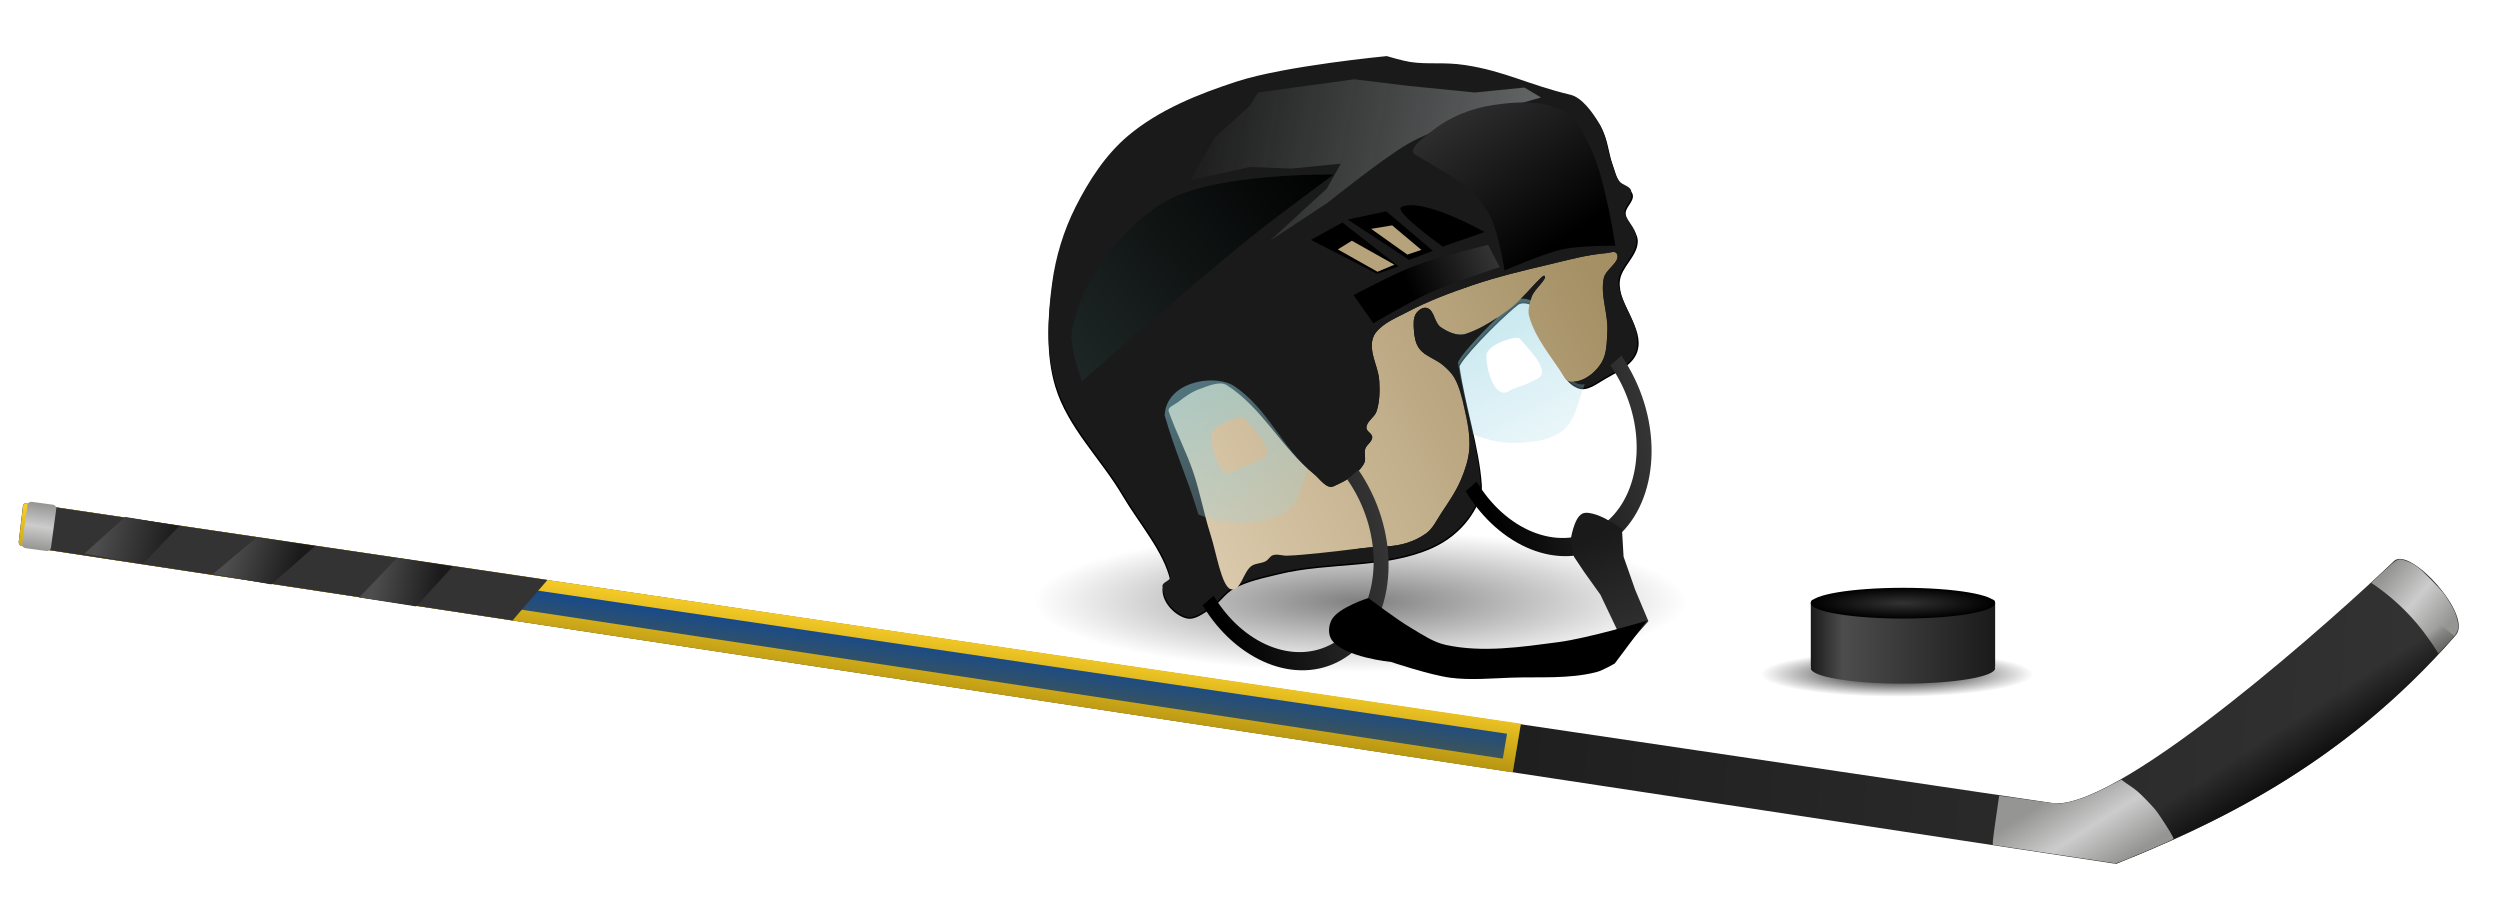 <?xml version="1.0" encoding="UTF-8" standalone="no"?>
<!-- Created with Inkscape (http://www.inkscape.org/) -->
<svg
    xmlns:inkscape="http://www.inkscape.org/namespaces/inkscape"
    xmlns:rdf="http://www.w3.org/1999/02/22-rdf-syntax-ns#"
    xmlns="http://www.w3.org/2000/svg"
    xmlns:sodipodi="http://sodipodi.sourceforge.net/DTD/sodipodi-0.dtd"
    xmlns:cc="http://creativecommons.org/ns#"
    xmlns:xlink="http://www.w3.org/1999/xlink"
    xmlns:dc="http://purl.org/dc/elements/1.1/"
    xmlns:svg="http://www.w3.org/2000/svg"
    xmlns:ns1="http://sozi.baierouge.fr"
    id="svg2"
    sodipodi:docname="icehockey.svg"
    inkscape:export-filename="/home/gnokii/Desktop/freesport/icehockey.png"
    viewBox="0 0 820 300"
    inkscape:export-xdpi="90"
    version="1.1"
    inkscape:export-ydpi="90"
    inkscape:version="0.48.1 r9760"
  >
  <defs
      id="defs6"
    >
    <linearGradient
        id="linearGradient4131"
      >
      <stop
          id="stop4133"
          style="stop-color:#959594"
          offset="0"
      />
      <stop
          id="stop4139"
          style="stop-color:#cccccc"
          offset=".5"
      />
      <stop
          id="stop4135"
          style="stop-color:#959594"
          offset="1"
      />
    </linearGradient
    >
    <linearGradient
        id="linearGradient3903"
        inkscape:collect="always"
      >
      <stop
          id="stop3905"
          style="stop-color:#000000"
          offset="0"
      />
      <stop
          id="stop3907"
          style="stop-color:#4d4d4d"
          offset="1"
      />
    </linearGradient
    >
    <linearGradient
        id="linearGradient3031"
        inkscape:collect="always"
      >
      <stop
          id="stop3033"
          style="stop-color:#87cdde"
          offset="0"
      />
      <stop
          id="stop3035"
          style="stop-color:#afdde9;stop-opacity:0"
          offset="1"
      />
    </linearGradient
    >
    <filter
        id="filter3833"
        inkscape:collect="always"
        color-interpolation-filters="sRGB"
      >
      <feGaussianBlur
          id="feGaussianBlur3835"
          stdDeviation="1.654"
          inkscape:collect="always"
      />
    </filter
    >
    <linearGradient
        id="linearGradient4356"
        y2="396.12"
        xlink:href="#linearGradient3031"
        gradientUnits="userSpaceOnUse"
        x2="-357.97"
        gradientTransform="translate(177.57 -51.607)"
        y1="242.05"
        x1="-439.54"
        inkscape:collect="always"
    />
    <linearGradient
        id="linearGradient4358"
        y2="286.34"
        gradientUnits="userSpaceOnUse"
        x2="579.56"
        gradientTransform="translate(-1025.6 13.126)"
        y1="154.93"
        x1="846"
        inkscape:collect="always"
      >
      <stop
          id="stop2993"
          style="stop-color:#a59065"
          offset="0"
      />
      <stop
          id="stop2995"
          style="stop-color:#d9c8aa"
          offset="1"
      />
    </linearGradient
    >
    <linearGradient
        id="linearGradient4360"
        y2="396.12"
        xlink:href="#linearGradient3031"
        gradientUnits="userSpaceOnUse"
        x2="-357.97"
        y1="242.05"
        x1="-439.54"
        inkscape:collect="always"
    />
    <linearGradient
        id="linearGradient4362"
        y2="59.392"
        gradientUnits="userSpaceOnUse"
        x2="-429.86"
        gradientTransform="translate(-11,-3)"
        y1="131.89"
        x1="-58.903"
        inkscape:collect="always"
      >
      <stop
          id="stop3047"
          style="stop-color:#dbe2e3"
          offset="0"
      />
      <stop
          id="stop3049"
          style="stop-color:#dbe2e3;stop-opacity:0"
          offset="1"
      />
    </linearGradient
    >
    <linearGradient
        id="linearGradient4364"
        y2="341.44"
        gradientUnits="userSpaceOnUse"
        x2="-663.26"
        gradientTransform="translate(6.068 3.204)"
        y1="96.85"
        x1="-352.46"
        inkscape:collect="always"
      >
      <stop
          id="stop3841"
          style="stop-color:#000000"
          offset="0"
      />
      <stop
          id="stop3843"
          style="stop-color:#374845"
          offset="1"
      />
    </linearGradient
    >
    <linearGradient
        id="linearGradient4366"
        y2="154.21"
        gradientUnits="userSpaceOnUse"
        x2="-245.5"
        y1="176.64"
        x1="-298.25"
        inkscape:collect="always"
      >
      <stop
          id="stop3867"
          style="stop-color:#000000"
          offset="0"
      />
      <stop
          id="stop3869"
          style="stop-color:#333333"
          offset="1"
      />
    </linearGradient
    >
    <linearGradient
        id="linearGradient4368"
        y2="50.005"
        gradientUnits="userSpaceOnUse"
        x2="-272.79"
        y1="148.18"
        x1="-204.13"
        inkscape:collect="always"
      >
      <stop
          id="stop3929"
          style="stop-color:#000000"
          offset="0"
      />
      <stop
          id="stop3931"
          style="stop-color:#333333"
          offset="1"
      />
    </linearGradient
    >
    <linearGradient
        id="linearGradient4370"
        y2="353.83"
        xlink:href="#linearGradient3903"
        gradientUnits="userSpaceOnUse"
        x2="-260.68"
        gradientTransform="translate(3.204 5.34)"
        y1="384.8"
        x1="-421.33"
        inkscape:collect="always"
    />
    <linearGradient
        id="linearGradient4372"
        y2="353.83"
        xlink:href="#linearGradient3903"
        gradientUnits="userSpaceOnUse"
        x2="-260.68"
        gradientTransform="translate(173.03 -68.356)"
        y1="384.8"
        x1="-421.33"
        inkscape:collect="always"
    />
    <linearGradient
        id="linearGradient4374"
        y2="337.7"
        gradientUnits="userSpaceOnUse"
        x2="-180.5"
        y1="407.93"
        x1="-148.78"
        inkscape:collect="always"
      >
      <stop
          id="stop3921"
          style="stop-color:#333333"
          offset="0"
      />
      <stop
          id="stop3923"
          style="stop-color:#1a1a1a"
          offset="1"
      />
    </linearGradient
    >
    <linearGradient
        id="linearGradient4376"
        y2="431.56"
        gradientUnits="userSpaceOnUse"
        x2="498.98"
        y1="316.21"
        x1="-1240.8"
        inkscape:collect="always"
      >
      <stop
          id="stop4125"
          style="stop-color:#000000"
          offset="0"
      />
      <stop
          id="stop4127"
          style="stop-color:#333333"
          offset="1"
      />
    </linearGradient
    >
    <linearGradient
        id="linearGradient4378"
        y2="445.04"
        gradientUnits="userSpaceOnUse"
        x2="-188.32"
        y1="534.76"
        x1="-200.52"
        inkscape:collect="always"
      >
      <stop
          id="stop4183"
          style="stop-color:#806600"
          offset="0"
      />
      <stop
          id="stop4185"
          style="stop-color:#806600;stop-opacity:0"
          offset="1"
      />
    </linearGradient
    >
    <linearGradient
        id="linearGradient4380"
        y2="-1214.1"
        xlink:href="#linearGradient4131"
        gradientUnits="userSpaceOnUse"
        x2="-468.23"
        y1="-1214.1"
        x1="-502.37"
        inkscape:collect="always"
    />
    <linearGradient
        id="linearGradient4382"
        y2="390.36"
        xlink:href="#linearGradient4131"
        gradientUnits="userSpaceOnUse"
        x2="489.49"
        y1="352.6"
        x1="444.06"
        inkscape:collect="always"
    />
    <linearGradient
        id="linearGradient4384"
        y2="467.85"
        gradientUnits="userSpaceOnUse"
        x2="363.53"
        y1="508.43"
        x1="389.75"
        inkscape:collect="always"
      >
      <stop
          id="stop4168"
          style="stop-color:#000000"
          offset="0"
      />
      <stop
          id="stop4170"
          style="stop-color:#000000;stop-opacity:0"
          offset="1"
      />
    </linearGradient
    >
    <linearGradient
        id="linearGradient4386"
        y2="561.25"
        xlink:href="#linearGradient4131"
        gradientUnits="userSpaceOnUse"
        x2="253.21"
        y1="504.64"
        x1="217.21"
        inkscape:collect="always"
    />
    <linearGradient
        id="linearGradient4388"
        y2="332.31"
        gradientUnits="userSpaceOnUse"
        x2="-1170.1"
        y1="320.99"
        x1="-1224.4"
        inkscape:collect="always"
      >
      <stop
          id="stop4224"
          style="stop-color:#4d4d4d"
          offset="0"
      />
      <stop
          id="stop4226"
          style="stop-color:#1a1a1a"
          offset="1"
      />
    </linearGradient
    >
    <linearGradient
        id="linearGradient4390"
        y2="352.59"
        gradientUnits="userSpaceOnUse"
        x2="-1082.8"
        y1="338.24"
        x1="-1128.9"
        inkscape:collect="always"
      >
      <stop
          id="stop4232"
          style="stop-color:#4d4d4d"
          offset="0"
      />
      <stop
          id="stop4234"
          style="stop-color:#1a1a1a"
          offset="1"
      />
    </linearGradient
    >
    <linearGradient
        id="linearGradient4392"
        y2="361.31"
        gradientUnits="userSpaceOnUse"
        x2="-976.41"
        y1="353.76"
        x1="-1022.9"
        inkscape:collect="always"
      >
      <stop
          id="stop4240"
          style="stop-color:#4d4d4d"
          offset="0"
      />
      <stop
          id="stop4242"
          style="stop-color:#1a1a1a"
          offset="1"
      />
    </linearGradient
    >
    <radialGradient
        id="radialGradient4394"
        gradientUnits="userSpaceOnUse"
        cy="436.63"
        cx="30.209"
        gradientTransform="matrix(1 0 0 .167 0 363.86)"
        r="99.69"
        inkscape:collect="always"
      >
      <stop
          id="stop4305"
          style="stop-color:#000000"
          offset="0"
      />
      <stop
          id="stop4307"
          style="stop-color:#000000;stop-opacity:0"
          offset="1"
      />
    </radialGradient
    >
    <linearGradient
        id="linearGradient4396"
        y2="18.766"
        gradientUnits="userSpaceOnUse"
        x2="-1107.9"
        y1="18.766"
        x1="-1289.2"
        inkscape:collect="always"
      >
      <stop
          id="stop4285"
          style="stop-color:#1a1a1a"
          offset="0"
      />
      <stop
          id="stop4291"
          style="stop-color:#4d4d4d"
          offset=".174"
      />
      <stop
          id="stop4287"
          style="stop-color:#1a1a1a"
          offset="1"
      />
    </linearGradient
    >
    <radialGradient
        id="radialGradient4398"
        gradientUnits="userSpaceOnUse"
        cy="-18.017"
        cx="-1199.3"
        gradientTransform="matrix(1 0 0 .167 0 -15.014)"
        r="90.628"
        inkscape:collect="always"
      >
      <stop
          id="stop4268"
          style="stop-color:#333333"
          offset="0"
      />
      <stop
          id="stop4270"
          style="stop-color:#000000"
          offset="1"
      />
    </radialGradient
    >
    <radialGradient
        id="radialGradient4445"
        gradientUnits="userSpaceOnUse"
        cy="59.081"
        cx="104.22"
        gradientTransform="matrix(1 0 0 .175 0 48.742)"
        r="90.628"
        inkscape:collect="always"
      >
      <stop
          id="stop4441"
          style="stop-color:#000000;stop-opacity:.5"
          offset="0"
      />
      <stop
          id="stop4443"
          style="stop-color:#000000;stop-opacity:0"
          offset="1"
      />
    </radialGradient
    >
  </defs
  >
  <sodipodi:namedview
      id="namedview4"
      bordercolor="#666666"
      inkscape:pageshadow="2"
      guidetolerance="10"
      pagecolor="#ffffff"
      gridtolerance="10"
      inkscape:window-maximized="1"
      inkscape:zoom="0.46813949"
      objecttolerance="10"
      inkscape:guide-bbox="true"
      borderopacity="1"
      inkscape:current-layer="svg2"
      inkscape:cx="234.10004"
      inkscape:cy="396.7637"
      inkscape:window-y="26"
      inkscape:window-x="0"
      inkscape:window-width="1280"
      showgrid="false"
      inkscape:pageopacity="0"
      inkscape:window-height="969"
      showguides="true"
  />
  <path
      id="path4437"
      sodipodi:rx="90.627701"
      sodipodi:ry="15.859848"
      style="fill:url(#radialGradient4445)"
      sodipodi:type="arc"
      d="m194.85 59.081a90.628 15.86 0 1 1 -181.26 0 90.628 15.86 0 1 1 181.26 0z"
      transform="matrix(1.183 0 0 1.465 322.91 110.64)"
      sodipodi:cy="59.081356"
      sodipodi:cx="104.22186"
  />
  <g
      id="g3935"
      transform="matrix(.508 0 0 .508 613.92 5.066)"
    >
    <path
        id="path2987"
        d="m-457.43 370.93c-0.008-2.623 5.604-3.48 5.042-6.042-4.109-18.723-20.27-36.969-30.964-55.132-13.957-23.702-35.399-43.894-43.314-70.236-6.16-20.503-4.853-42.977-2-64.195 2.282-16.968 7.396-33.803 15.105-49.09 8.592-17.039 19.375-33.793 33.985-46.069 20.028-16.828 45.364-26.903 70.236-35.006 31.073-10.124 96.67-16.349 96.67-16.349s9.974 2.997 15.105 3.776c11.717 1.778 21.625-0.1 35.496 2 25.738 3.896 41.154 12.813 67.971 19.146 7.548 1.783 14.273 11.266 18.881 18.881 4.369 7.221 4.684 16.23 7.552 24.167 1.573 4.353 2.51 9.136 5.287 12.839 1.934 2.579 6.697 2.934 7.552 6.042 1.142 4.147-4.636 7.783-4.531 12.084 0.159 6.578 7.874 11.546 7.818 18.126-0.079 9.391-10.754 16.324-11.594 25.678-1.393 15.507 16.08 30.487 11.328 45.314-2.725 8.503-12.643 12.933-20.391 17.37-5.32 3.047-11.672 8.302-17.37 6.042-18.212-7.223-11.097-40.933-27.188-52.111-3.334-2.316-8.918-4.051-12.084-1.51-13.92 11.168-38.255 36.933-37.762 40.293 3.793 25.846 12.72 52.485 14.349 76.013 0.54 7.789-3.704 15.595-8.307 21.902-5.881 8.057-14.307 14.564-23.412 18.636-30.539 13.658-66.45 8.869-98.935 16.86-10.023 2.466-20.467 4.477-29.454 9.552-5.804 3.278-9.399 9.659-15.105 13.105-4.551 2.749-9.707 7.106-14.86 5.797-7.562-1.921-15.081-10.079-15.105-17.881z"
        sodipodi:nodetypes="asaaaaaacassaaaaaaaaaaasssaaaaaaa"
        style="stroke:#000000;stroke-width:1px;fill:#1a1a1a"
        inkscape:connector-curvature="0"
    />
    <path
        id="path3039"
        style="opacity:.5;fill:url(#linearGradient4356)"
        inkscape:connector-curvature="0"
        d="m-222.7 175.83-42.312 1.5-25.656 24.188 10.562 55.125s13.913 10.441 21.906 13.594c9.234 3.642 19.299 6.151 29.219 5.781 10.358-0.386 21.989-1.661 29.938-8.312 7.426-6.215 9.121-17.148 12.594-26.188 1.6-4.164 3.781-12.812 3.781-12.812l-40.031-52.875zm-6.062 32.312c0.703 0.023 1.189 0.151 1.406 0.406 6.334 7.437 20.336 21.145 11.812 25.812-11.693 6.403-10.356 3.709-19.375 8.562-7.904 4.253-13.904-12.533-13.844-23.281 0.036-6.414 15.077-11.658 20-11.5z"
    />
    <path
        id="path2989"
        d="m-413.87 370.46c-5.967-1.999-9.237-23.491-13.105-35.496-4.245-13.176-6.62-26.917-11.063-40.027-4.531-13.371-11.501-26.571-15.86-39.272-0.925-2.694 3.804-4.28 6.042-6.042 4.173-3.285 8.602-6.496 13.594-8.307 5.622-2.041 13.301-5.446 17.748-2.643 22.826 14.387 35.402 40.519 56.265 57.286 3.936 3.163 8.24 10.127 12.839 8.042 7.419-3.364 15.688-7.561 19.636-14.727 1.523-2.765-0.208-6.434 0.755-9.44 0.896-2.796 4.558-4.617 4.531-7.552-0.022-2.375-3.772-3.667-3.776-6.042-0.008-4.146 5.238-6.641 6.552-10.573 2.083-6.233 2.123-13.073 1.776-19.636-0.434-8.201-5.398-15.976-4.797-24.167 0.182-2.485 0.969-5.084 2.51-7.042 5.025-6.384 13.203-9.564 20.391-13.349 13.485-7.101 27.86-12.475 42.293-17.37 15.807-5.362 32.086-9.264 48.335-13.084 12.496-2.937 24.967-6.518 37.762-7.552 2.26-0.183 5.66-1.716 6.797 0.245 2.996 5.165-7.09 10.018-8.329 15.86-2.407 11.353 2.993 23.157 2.287 34.741-0.411 6.74-0.263 14.135-3.776 19.902-3.326 5.459-8.898 10.286-15.105 11.818-2.732 0.675-6.843 0.893-8.307-1.51-8.274-13.572-19.626-25.978-23.412-40.782-0.908-3.551 0.466-8.508 1.888-12.461 1.74-4.834 10.718-11.725 7.93-13.217-1.419-0.759-14.274 15.422-22.657 21.657-8.594 6.392-18.076 12.602-27.944 15.86-5.282 1.744-11.529-1.155-16.126-4.287-4.263-2.904-4.155-11.274-9.175-12.461-2.427-0.574-5.222 1.364-6.664 3.398-2.204 3.108-1.813 7.528-1.531 11.328 0.291 3.921 1.013 8.12 3.287 11.328 3.756 5.301 11.015 7 15.86 11.328 2.526 2.256 5.092 4.626 6.797 7.552 3.473 5.962 5.03 12.906 6.552 19.636 1.959 8.659 3.887 17.577 3.266 26.433-0.474 6.762-2.668 13.384-5.287 19.636-3.269 7.806-8.155 14.854-12.839 21.902-3.021 4.546-5.377 9.932-9.818 13.105-7.32 5.23-16.459 8.037-25.678 8.307-13.785 0.405-28.182 2.982-42.293 4.266-7.294 0.664-14.579 1.596-21.902 1.776-3.022 0.074-6.208-1.278-9.063-0.287-1.866 0.648-2.808 2.854-4.531 3.818-2.777 1.553-6.399 1.259-9.063 3-5.67 3.705-7.171 17.256-13.594 15.105z"
        sodipodi:nodetypes="saasaasasaaaaaaaaaaaaaaaaassasasaaaaaaaaaaaasaaaaas"
        style="fill:url(#linearGradient4358)"
        inkscape:connector-curvature="0"
    />
    <path
        id="path3018"
        d="m-400.27 227.44-42.312 1.5-25.656 24.188 10.562 55.125s13.913 10.441 21.906 13.594c9.234 3.642 19.299 6.151 29.219 5.781 10.358-0.386 21.989-1.661 29.938-8.312 7.426-6.215 9.121-17.148 12.594-26.188 1.6-4.164 3.781-12.812 3.781-12.812l-40.031-52.875zm-6.062 32.312c0.703 0.023 1.189 0.151 1.406 0.406 6.334 7.437 20.336 21.145 11.812 25.812-11.693 6.403-10.356 3.709-19.375 8.562-7.904 4.253-13.904-12.533-13.844-23.281 0.036-6.414 15.077-11.658 20-11.5z"
        style="opacity:.5;fill:url(#linearGradient4360)"
        inkscape:connector-curvature="0"
    />
    <path
        id="path3023"
        d="m-313.16 26.25s-65.614 6.251-96.688 16.375c-24.872 8.103-50.191 18.172-70.219 35-14.61 12.276-25.408 29.023-34 46.062-7.708 15.287-12.812 32.126-15.094 49.094-2.853 21.218-4.16 43.684 2 64.188 7.915 26.343 29.356 46.548 43.312 70.25 10.695 18.163 26.86 36.402 30.969 55.125 0.562 2.562-5.071 3.408-5.062 6.031 0.024 7.802 7.563 15.955 15.125 17.875 5.153 1.309 10.292-3.033 14.844-5.781 1.528-0.922 5.911-7.054 7.219-8.281 0 0-9.905-37-15.616-55.274-6.175-19.759-13.272-34.91-20.153-58.743 0.994-21.143 30.374-26.755 43.796-19.515 22.826 14.387 31.611 40.546 52.474 57.312 3.936 3.163 8.245 10.117 12.844 8.031 7.419-3.364 15.677-7.553 19.625-14.719 1.523-2.765-0.182-6.431 0.781-9.438 0.896-2.796 4.558-4.627 4.531-7.562-0.022-2.375-3.777-3.656-3.781-6.031-0.008-4.146 5.217-6.661 6.531-10.594 2.083-6.233 2.129-13.062 1.781-19.625-0.434-8.201-5.382-15.965-4.781-24.156 0.182-2.485 0.959-5.104 2.5-7.062 5.025-6.384 13.218-9.559 20.406-13.344 13.485-7.101 27.849-12.479 42.281-17.375 15.807-5.362 32.095-9.274 48.344-13.094 12.496-2.937 24.955-6.497 37.75-7.531 2.26-0.183 5.675-1.711 6.812 0.25 2.996 5.165-7.105 10.002-8.344 15.844-2.407 11.353 2.987 23.166 2.281 34.75-0.411 6.74-0.268 14.14-3.781 19.906-3.326 5.459-8.887 10.28-15.094 11.812-0.899 0.222-1.946 0.36-3 0.406 0.781 0.479 1.602 0.925 2.5 1.281 5.699 2.26 12.055-2.984 17.375-6.031 7.748-4.438 17.65-8.872 20.375-17.375 4.751-14.827-12.705-29.805-11.312-45.312 0.84-9.354 11.514-16.296 11.594-25.688 0.056-6.58-7.653-11.547-7.812-18.125-0.104-4.301 5.673-7.915 4.531-12.062-0.856-3.108-5.629-3.483-7.562-6.062-2.776-3.703-3.708-8.46-5.281-12.812-2.868-7.938-3.193-16.966-7.562-24.188-4.608-7.615-11.327-17.092-18.875-18.875-26.817-6.334-42.23-15.26-67.969-19.156-13.871-2.1-23.783-0.222-35.5-2-5.12-0.797-15.09-3.799-15.09-3.799zm101.54 141.78c-1.475 0.19-8.258 8.181-14.969 14.906 1.985-0.304 4.272 0.177 6.312 1.031 0.282-0.931 0.565-1.827 0.875-2.688 1.74-4.834 10.726-11.728 7.938-13.219-0.044-0.024-0.09-0.04-0.156-0.031zm-76.656 20.688c-2.18 0.014-4.488 1.72-5.75 3.5-2.204 3.108-1.813 7.544-1.531 11.344 0.291 3.921 1.008 8.104 3.281 11.312 3.756 5.301 11.03 7.016 15.875 11.344 2.526 2.256 5.077 4.605 6.781 7.531 3.473 5.962 5.04 12.926 6.562 19.656 1.959 8.659 3.871 17.581 3.25 26.438-0.474 6.762-2.663 13.373-5.281 19.625-3.269 7.806-8.159 14.858-12.844 21.906-3.021 4.546-5.371 9.921-9.812 13.094-7.32 5.23-16.437 8.042-25.656 8.312-5.95 0.175-12.019 0.763-18.125 1.469l4.75 6.656c14.638-1.529 28.989-4.01 42.312-9.969 9.105-4.072 17.526-10.568 23.406-18.625 4.603-6.307 8.852-14.117 8.312-21.906-1.63-23.528-10.551-50.154-14.344-76-0.366-2.494 12.924-17.351 25.5-29.406-6.503 4.359-13.383 8.223-20.469 10.562-5.282 1.744-11.528-1.15-16.125-4.281-4.263-2.904-4.168-11.281-9.188-12.469-0.303-0.072-0.595-0.096-0.906-0.094z"
        sodipodi:nodetypes="cssssssscsscaccssssscssssssssssssscssssssssssssscsccsccscssssssssssccsssscsssscc"
        style="fill:#1a1a1a"
        inkscape:connector-curvature="0"
    />
    <path
        id="path3043"
        d="m-439.97 106.37 16.021-27.77 22.429-20.293 5.34-8.544 61.947-8.544 35.246 4.272 42.722 4.272 32.042-3.204 10.681 6.408-42.906 12.321s-27.041 8.477-42.927 17.585-51.818 37.954-51.818 37.954l-37.436 24.749 36.822-33.816 9.028-16.07-32.042 3.204-26.701-1.068z"
        sodipodi:nodetypes="cccccccccczccccccc"
        style="opacity:.8;filter:url(#filter3833);fill:url(#linearGradient4362)"
        inkscape:connector-curvature="0"
    />
    <path
        id="path3837"
        d="m-347.46 102.74s-78.402-1.395-110.01 18.157c-28.404 17.57-51.437 48.582-58.743 81.172-2.536 11.31 6.408 34.178 6.408 34.178s71.429-62.891 108.49-92.717c17.544-14.12 53.858-40.79 53.858-40.79z"
        sodipodi:nodetypes="caacac"
        style="fill:url(#linearGradient4364)"
        inkscape:connector-curvature="0"
    />
    <path
        id="path3852"
        d="m-347.12 150.66 10.681-7.476 29.105 17.89-12.016 4.94z"
        sodipodi:nodetypes="ccccc"
        style="fill:#b6a27b"
        inkscape:connector-curvature="0"
    />
    <path
        id="path3847"
        d="m-341.77 133.71-20.312 11.219 42.75 21.875 13.875-4.781-36.312-28.312zm6.125 11.75 27.5 15.469-10.938 4.562-25.625-14.438 9.062-5.594z"
        style="fill:#000000"
        inkscape:connector-curvature="0"
    />
    <path
        id="path3859"
        d="m-327.01 135.29 18.881-2.266 20.026 17.769-12.283 4.806z"
        style="fill:#b6a27b"
        inkscape:connector-curvature="0"
    />
    <path
        id="path3854"
        d="m-313.41 126.48-24.938 5.281 39.65 26.057 15.353-5.846zm3.781 9.062 18.875 15.844-9.062 3.031-23.406-16.625z"
        sodipodi:nodetypes="cccccccccc"
        style="fill:#000000"
        inkscape:connector-curvature="0"
    />
    <path
        id="path3861"
        d="m-303.67 123.67c13.668-6.501 53.743 16.162 53.743 16.162l-27.043 9.414s-32.275-22.923-26.7-25.575z"
        sodipodi:nodetypes="sccs"
        style="fill:#000000"
        inkscape:connector-curvature="0"
    />
    <path
        id="path3863"
        d="m-247.72 148.13 7.552 14.349s-30.65 9.997-45.314 16.615c-12.526 5.653-36.251 19.636-36.251 19.636l-12.839-18.126s25.695-13.72 39.272-18.881c15.418-5.86 47.58-13.594 47.58-13.594z"
        sodipodi:nodetypes="ccaccac"
        style="fill:url(#linearGradient4366)"
        inkscape:connector-curvature="0"
    />
    <path
        id="path3873"
        d="m-294.78 89.918c19.815 11.628 34.989 19.347 45.926 35.246 7.789 11.322 11.749 39.518 11.749 39.518s25.11-11.104 38.45-13.885c10.827-2.257 33.11-2.136 33.11-2.136s-6.269-41.873-14.953-60.879c-4.351-9.524-9.089-20.398-18.157-25.633-13.315-7.688-30.727-6.585-45.926-4.272-13.727 2.089-27.536 7.438-38.45 16.021-5.205 4.094-17.46 12.669-11.749 16.021z"
        sodipodi:nodetypes="sacacaaaas"
        style="fill:url(#linearGradient4368)"
        inkscape:connector-curvature="0"
    />
    <path
        id="path3887"
        d="m-331.45 293.37-7.156 6.219c2.692 3.843 5.157 7.987 7.344 12.438 17.791 36.21 10.386 78.012-16.531 93.375-25.109 14.331-58.304 0.585-77.094-30.719l-7.125 6.188c21.933 36.16 60.397 51.973 89.531 35.344 31.356-17.897 39.975-66.6 19.25-108.78-2.464-5.015-5.202-9.709-8.219-14.062z"
        style="fill:url(#linearGradient4370)"
        inkscape:connector-curvature="0"
    />
    <path
        id="path3911"
        style="fill:url(#linearGradient4372)"
        inkscape:connector-curvature="0"
        d="m-161.63 219.68-7.156 6.219c2.692 3.843 5.157 7.987 7.344 12.438 17.791 36.21 10.386 78.012-16.531 93.375-25.109 14.331-58.304 0.585-77.094-30.719l-7.125 6.188c21.933 36.16 60.397 51.973 89.531 35.344 31.356-17.897 39.975-66.6 19.25-108.78-2.464-5.015-5.202-9.709-8.219-14.062z"
    />
    <path
        id="path3915"
        d="m-192.25 349.46-2.136-10.681s1.943-14.253 7.476-17.089c4.536-2.325 14.953 3.204 14.953 3.204l10.681 6.408 1.068 18.157 7.476 21.361 8.544 20.293-16.517 18.599-9.613 7.767 3.7-15.686 2.136-5.34-10.681-22.429-10.681-14.953z"
        sodipodi:nodetypes="ccacccccccccccc"
        style="fill:url(#linearGradient4374)"
        inkscape:connector-curvature="0"
    />
    <path
        id="path3917"
        d="m-145.26 390.85s-37.538 11.212-56.956 13.771c-23.994 3.162-49.058 6.933-72.668 1.836-8.274-1.786-15.401-6.785-22.586-11.017-9.693-5.709-27.496-19.28-27.496-19.28s-18.994 5.906-23.568 13.771c-2.216 3.811-2.646 9.589-0.152 13.224 7.738 11.277 38.45 14.319 38.45 14.319s25.153 8.458 38.298 10.157c12.97 1.677 26.195 0.381 39.28-0.059 18.364-0.616 37.277 0.953 54.992-3.614 4.243-1.094 11.784-5.567 11.784-5.567z"
        sodipodi:nodetypes="caaacaacaaacc"
        style="fill:#000000"
        inkscape:connector-curvature="0"
    />
  </g
  >
  <g
      id="g4246"
      transform="matrix(.449 0 0 .449 582.46 30.426)"
    >
    <path
        id="rect2816"
        d="m-1283.5 328c-0.222 1.497 0.802 2.877 2.299 3.098l1528.2 231.97c0.326 0.048 0.622 0.015 0.926-0.047 0.185 0.125 0.37 0.265 0.555 0.389 67.261-27.381 162.91-69.361 248.31-167.23 12.623-14.466-33.696-65.156-45.178-54.125-38.774 37.253-196.52 179.26-247.77 177.06l-5.037-0.746-1476.2-218.64c-1.497-0.222-2.877 0.802-3.098 2.299l-3.062 25.966v-0z"
        sodipodi:nodetypes="cccccsscccccc"
        style="color:#000000;fill:url(#linearGradient4376)"
        inkscape:connector-curvature="0"
    />
    <path
        id="path4174"
        d="m-1277.9 299.72c-1.27 0.068-2.337 1.003-2.531 2.312l-3.1 25.97c-0.222 1.497 0.816 2.872 2.312 3.094l1089 165.29 6.01-35.47-1091.1-161.16c-0.187-0.028-0.381-0.041-0.562-0.031z"
        sodipodi:nodetypes="ccccccsc"
        style="fill:#ffd42a"
        inkscape:connector-curvature="0"
    />
    <path
        id="path4209"
        style="fill:#0044aa"
        sodipodi:type="inkscape:offset"
        d="m-1272.5 309.31-1.625 14 1074.7 163.12l3.09-18.18-1076.2-158.94z"
        inkscape:original="M -1277.9062 299.71875 C -1279.1762 299.78665 -1280.2435 300.7215 -1280.4375 302.03125 L -1283.5 328 C -1283.7217 329.49686 -1282.6844 330.87206 -1281.1875 331.09375 L -192.21875 496.375 L -186.1875 460.90625 L -1277.3438 299.75 C -1277.5309 299.7224 -1277.7249 299.70895 -1277.9062 299.71875 z "
        inkscape:radius="-8.7446003"
    />
    <path
        id="path4179"
        sodipodi:nodetypes="ccccccsc"
        style="fill:url(#linearGradient4378)"
        inkscape:connector-curvature="0"
        d="m-1277.9 299.72c-1.27 0.068-2.337 1.003-2.531 2.312l-3.1 25.97c-0.222 1.497 0.816 2.872 2.312 3.094l1089 165.29 6.01-35.47-1091.1-161.16c-0.187-0.028-0.381-0.041-0.562-0.031z"
    />
    <path
        id="path4211"
        d="m-1268.7 301.03-3.625 31.406 349.47 53.062 25.562-29.625-371.41-54.844z"
        style="fill:#333333"
        inkscape:connector-curvature="0"
    />
    <rect
        id="rect3722"
        ry="2.731"
        style="color:#000000;fill:url(#linearGradient4380)"
        transform="rotate(-82.235)"
        height="21.248"
        width="34.149"
        y="-1224.8"
        x="-502.37"
    />
    <path
        id="path3748"
        d="m483.22 408.32c-12.436-20.106-27.98-36.489-46.864-49.39l-1.357-0.927 9.066-8.383c10.444-9.657 10.472-9.671 15.882-7.807 6.569 2.263 9.848 4.723 19.306 14.478 7.89 8.139 8.873 9.318 12.06 14.462 4.201 6.783 5.788 10.376 6.755 15.29 1.29 6.557 0.546 8.074-8.915 18.174l-5.102 5.447-0.831-1.344z"
        style="color:#000000;fill:url(#linearGradient4382)"
        inkscape:connector-curvature="0"
    />
    <path
        id="path4161"
        d="m441.44 351.69c-42.43 39.58-146.75 131.46-207.63 159.31l26.938 47.375c66.085-27.427 155.08-69.832 235.22-161.25l-54.53-45.44z"
        style="fill:url(#linearGradient4384)"
        inkscape:connector-curvature="0"
    />
    <path
        id="path3752"
        d="m282.79 548.75c-16.164 7.027-33.766 14.237-34.585 14.166-0.783-0.068-87.468-13.118-89.356-13.453-0.721-0.128-0.543-1.995 1.706-17.896 1.381-9.764 2.559-17.86 2.618-17.99 0.059-0.13 9.396 1.14 20.748 2.821 12.086 1.79 21.624 2.982 23.013 2.874 10.079-0.777 23.518-5.695 39.72-14.535 3.924-2.141 5.969-3.073 6.108-2.783 0.115 0.24 1.849 1.527 3.854 2.861 6.669 4.436 8.589 6.061 14.778 12.509 5.188 5.405 6.322 6.764 9.261 11.101 5.774 8.521 10.308 16.128 9.916 16.638-0.192 0.25-3.693 1.908-7.78 3.684z"
        style="color:#000000;fill:url(#linearGradient4386)"
        inkscape:connector-curvature="0"
    />
    <path
        id="path4216"
        d="m-1235.7 336.64 29.906-26.77 39.518 6.612-26.702 27.701z"
        sodipodi:nodetypes="ccccc"
        style="fill:url(#linearGradient4388)"
        inkscape:connector-curvature="0"
    />
    <path
        id="path4218"
        d="m-1141.8 351.59 32.042-26.701 42.722 6.272-32.042 27.974z"
        sodipodi:nodetypes="ccccc"
        style="fill:url(#linearGradient4390)"
        inkscape:connector-curvature="0"
    />
    <path
        id="path4220"
        d="m-1034.9 368.68 27.77-28.838 40.586 6.272-26.701 29.11z"
        sodipodi:nodetypes="ccccc"
        style="fill:url(#linearGradient4392)"
        inkscape:connector-curvature="0"
    />
  </g
  >
  <g
      id="g4311"
      transform="matrix(.449 0 0 .449 582.46 30.426)"
    >
    <path
        id="path4301"
        sodipodi:rx="99.690475"
        sodipodi:ry="16.615078"
        style="fill:url(#radialGradient4394)"
        sodipodi:type="arc"
        d="m129.9 436.63c0 9.176-44.633 16.615-99.69 16.615-55.058 0-99.69-7.439-99.69-16.615s44.633-16.615 99.69-16.615c55.058 0 99.69 7.439 99.69 16.615z"
        transform="translate(58.439 -12.063)"
        sodipodi:cy="436.63168"
        sodipodi:cx="30.209234"
    />
    <g
        id="g4293"
        transform="matrix(.743 0 0 .743 983.41 386.99)"
      >
      <path
          id="path4262"
          style="fill:url(#linearGradient4396)"
          inkscape:connector-curvature="0"
          d="m-1286.4-22.562c-1.513 0-2.75 1.237-2.75 2.75v62.5c0 0.418 0.115 0.803 0.281 1.156-0.168 0.375-0.281 0.743-0.281 1.125 0 8.342 40.573 15.125 90.625 15.125s90.625-6.783 90.625-15.125c0-0.382-0.083-0.75-0.25-1.125 0.167-0.354 0.25-0.738 0.25-1.156v-62.5c0-1.513-1.206-2.75-2.719-2.75h-175.78z"
      />
      <path
          id="path4260"
          sodipodi:rx="90.627701"
          sodipodi:ry="15.104617"
          style="fill:url(#radialGradient4398)"
          sodipodi:type="arc"
          d="m-1108.7-18.017c0 8.342-40.575 15.105-90.628 15.105-50.052 0-90.628-6.763-90.628-15.105 0-8.342 40.575-15.105 90.628-15.105 50.052 0 90.628 6.763 90.628 15.105z"
          transform="translate(.755 -1)"
          sodipodi:cy="-18.017298"
          sodipodi:cx="-1199.3066"
      />
    </g
    >
  </g
  >
</svg
>
